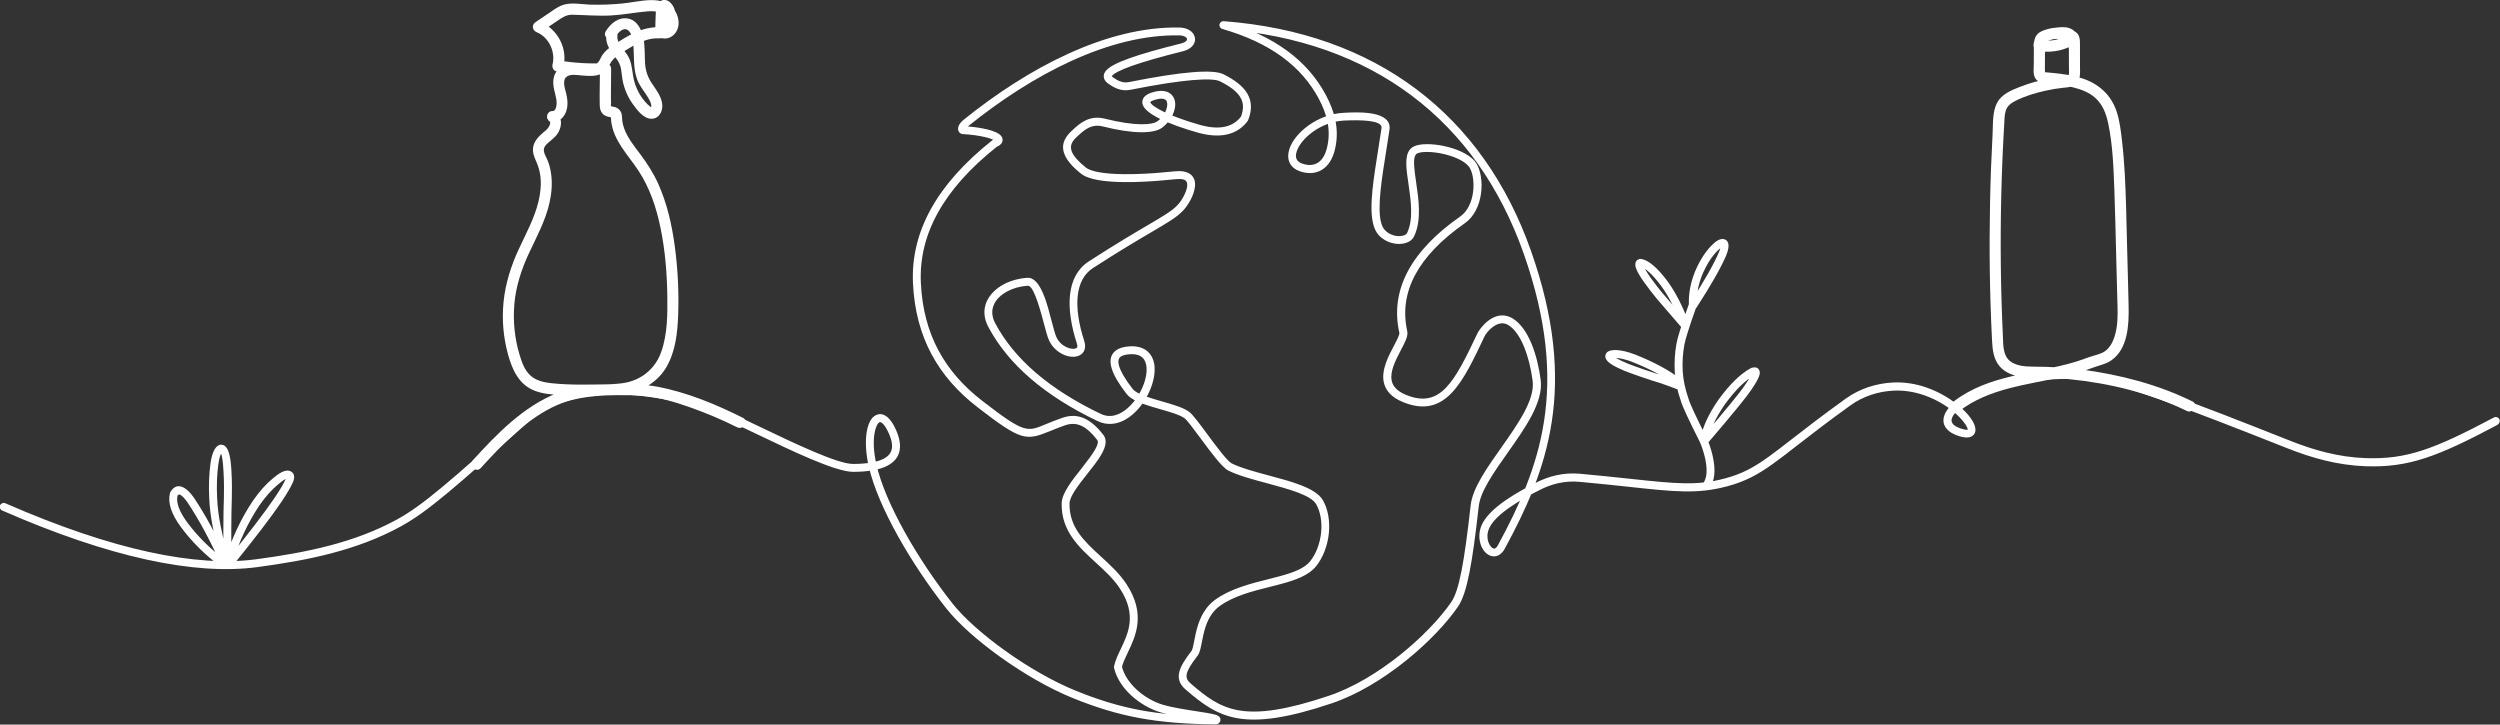 <svg xmlns="http://www.w3.org/2000/svg" id="Layer_2" data-name="Layer 2" viewBox="0 0 844.31 244.72"><rect x="0" y="0" width="844.31" height="244.72" fill="#333333" stroke="none"/><defs><style>      .cls-1 {        fill: #fff;        stroke-width: 0px;      }    </style></defs><g id="layout"><g id="layer1"><path class="cls-1" d="M843.6,143.41h0c-20.49,10.9-30.19,14.55-44.63,14.05h0c-9.61-.33-18.25-2.82-26.35-6.02h0c-35.45-14.04-57.32-22.34-67.01-23.17h0c-26.39-2.25-46.07,8.3-46.52,13.58h0c-.07.81.39,1.94,3.1,2.86h0c1.71.58,2.36.44,2.45.39h0s-.08.07-.1.13h0s0,0,0,0h0c.32-1.36-5-8.45-14.87-11.81h0c-3.16-1.07-6.63-1.68-10.25-1.49h0c-5.1.26-10.18,1.89-14.4,4.92h0c-7.78,5.59-13.5,10.03-18.1,13.6h0c-3.08,2.4-5.68,4.42-8.07,6.13h0c-5.19,3.72-9.4,6.01-15.52,7.65h0c-10.03,2.68-17.6,1.86-33,.2h0c-4.77-.51-10.3-1.11-16.92-1.71h0c-5.21-.47-9.67.88-13.08,2.59h0c-6.2,3.12-15.36,8.22-17.46,13.25h0c-1.37,3.28.23,6.15,1.4,6.64h0c.3.12.89.25,1.62-1.08h0c14.1-25.98,24.61-53.35,8.69-98.51h0c-15.91-45.12-51.28-71.95-101.45-75.74l.47-2.62c16.8,4.83,28.04,13.23,34.23,24.93h0c2.75,5.2,4.75,11.42,2.95,18.55h0c-1.55,6.13-5.81,8.67-10.82,7.4h0c-.29-.07-.58-.16-.87-.26h0c-3.79-1.28-4.68-4.45-3.61-7.62h0c1.84-5.48,9.54-11.75,18.39-12.16h0c3.38-.16,15.18-1.01,15.45,4.8h0c.01.27,0,.55-.04.83h0c-.36,2.45-.75,4.91-1.14,7.34h0c-.38,2.36-.75,4.69-1.08,6.93h0c-1.44,9.86-1.81,17.12.64,19.7h0c2.48,2.61,6.21,2.36,7.27,1.34h0c.11-.1.17-.19.21-.28h0c2.22-4.56,1.35-10.85.49-16.71h0c-.58-3.98-1.26-8.2-.06-10.68h0c.4-.83,1.03-1.51,1.92-1.93h0c4.21-1.97,16.15.07,20.42,4.86h0c3.46,3.89,3.61,15.08-2.23,20.29h0c-.31.28-.64.54-.98.78h0c-15.89,11.1-22.43,23.33-19.47,36.51h0c.39,1.72-1.05,4.25-2.1,6.25h0c-1.9,3.62-3.84,7.44-3.14,10.54h0c.38,1.67,1.6,3.36,4.78,4.68h0c11.74,4.85,16.45-4.51,24.15-20.74h0s.03-.07.03-.07h0c.65-1.38,5.37-8.12,11.19-5.36h0c.26.12.52.27.78.43h0c5.41,3.4,8.31,12.61,9.37,20.7h0c.99,7.55-5.46,16.53-11.11,24.53h0c-4.87,6.9-9.25,13.16-9.81,18.15h0c-2.14,19.06-3.89,29.36-7,33.88h0c-7.79,11.36-25.51,26.9-42.66,32.67h0c-29.79,10.02-38.08,5.04-49.32-4.65h0c-4.29-3.69-2.1-7.78,1.98-13.05h0c.29-.37.53-1.4.92-3.43h0c.59-3.04,1.43-7.49,4.19-11.06h0c.79-1.02,1.74-1.98,2.89-2.8h0c5.22-3.77,11.97-5.44,17.89-6.93h0c5.21-1.31,9.65-2.44,12.5-4.5h0c.66-.48,1.22-1,1.68-1.57h0c4.07-5.1,5.07-13.92,2.03-19.25h0c-1.7-2.98-8.62-4.95-16.63-7.1h0c-4.75-1.27-9.65-2.58-13.07-4.29h0c-2.14-1.07-6.13-6.54-9.28-10.79h0c-2.6-3.51-4.67-6.28-5.47-6.86h0c-1.59-1.15-4.69-2.06-8.28-3.08h0c-3.55-1.02-7.57-2.15-9.93-3.85h0c-.53-.38-1.01-.82-1.4-1.32h0c-4.75-6.15-7.35-11.73-3.64-14.6h0c1.15-.89,2.74-1.3,4.57-1.43h0c5.58-.38,8.27,2.8,8.56,7.04h0c.49,7.26-6.19,18.58-14.51,19.14h0c-1.56.11-3.16-.18-4.72-.93h0c-17.79-8.5-30.17-19.08-36.93-31.82h0c-3.28-6.17-.04-11.59,5.23-14.39h0c2.31-1.23,5.06-2,7.96-2.19h0c4.6-.31,6.88,9.65,8.19,14.63h0c.64,2.42,1.15,4.33,1.59,5.33h0c1.51,3.42,5.28,4.47,6.63,3.87h0c.29-.13.71-.39.31-1.63h0c-3.86-11.89-3.65-22.79,4.01-27.73h0c9.16-5.92,15.51-9.65,20.04-12.31h0c2.52-1.48,4.45-2.61,5.99-3.61h0c3.27-2.11,4.66-3.51,6.04-6.13h0c1.5-2.83,1.53-4.84.41-5.43h0c-.5-.26-1.41-.46-3.01-.3h0c-17.84,1.85-28.51,1.06-32.16-1.9h0c-5.15-4.18-7.99-8.58-4.35-13.07h0c.32-.4.69-.78,1.09-1.16h0c.11-.1.23-.21.34-.32h0c.12-.11.24-.22.36-.34h0c2.28-2.12,5.54-4.93,10.64-3.65h0c10.51,2.65,16.23,2.14,17.92.8h0c3.18-2.5,3.68-5.89,2.85-6.94h0c-.31-.39-1.13-.9-3.21-.39h0c-1.76.43-2.16.89-2.19.97h0s.01-.04,0-.05h0s0,0,0,.01h0c.38,1.54,6.56,4.81,16.75,7.7h0c6.9,1.95,11.41.62,14.02-2.95l-.17.31c1.99-5.12-.03-8.55-7.02-12.06h0c-2.55-1.28-11.95-.8-30.24,2.85h0c-3.3.66-5.74-.79-7.6-2.15h0c-.49-.35-.94-.8-1.21-1.38h0c-.25-.55-.3-1.15-.13-1.74h0c.1-.36.28-.68.48-.96h0c2.05-2.83,10.94-5.78,25.51-9.4h0c2.13-.53,2.07-1.45,2.04-1.57h0c-.08-.3-.68-1.13-2.61-1.17h0c-23.7-.47-49.66,13.24-71.21,30.59h0c-.67.54-.84.94-.85,1.01h0c-.01.06.08-.25-.19-.59h0c-.21-.26-.49-.35-.68-.36h0c5.78.32,11.29,1.47,12.76,3.31h0c.28.35.53.84.49,1.44h0c-.03.56-.3,1.01-.6,1.33h0c-.41.44-.99.76-1.6,1l.33-.19c-18.37,14.59-26.48,29.91-25.73,46.03h0c.82,17.66,8.25,30.2,20.74,39.86h0c14.63,11.32,15.14,10.47,21.84,7.73h0c1.44-.59,3.15-1.29,5.26-2.02h0c5.66-1.97,9.98.88,13.81,5.8h0c2.64,3.39-2.26,9.11-5.38,13.06h0c-3.27,4.14-6.01,7.73-6.06,10.07h0c-.15,8.02,4.91,12.73,10.65,17.98h0c3.03,2.77,6.24,5.7,8.59,9.28h0c6.65,10.15,3.08,17.59.41,23.16h0c-.95,1.99-1.72,3.6-2,5.07v-.55c1.31,5.74,7.5,11.17,13.99,13.09h0c3.02.89,7.43,1.57,11.24,2.16h0c2.65.41,5.1.78,6.36,1.16h0c.26.08.54.17.78.3l-.04-.02h0s-.57,1.21-.57,1.21h0l.61-1.19s1.26.58.89,1.83h0c-.19.63-.71.91-.86.98-.19.1-.41.15-.62.15h0c-20.29-.15-32.96-2.65-48.29-8.86h0c-15.97-6.47-34.87-20.26-42.81-30.35h0c-11.61-14.73-22.99-34.08-26.15-47.91h0c-1.94-8.46-.92-16.63,3.15-17.56h0c2.29-.52,4.2,1.51,5.58,4.23h0c2.94,5.82,2.52,10.61-2.53,13.17h0c-2.69,1.36-6.54,1.98-11.41,2.01h0c-6,.03-20.75-7.08-33.59-13.23h0c-9.72-4.66-18.47-8.83-22.52-9.74h0c-15.49-3.47-27.42-4.08-35.9-2.16h0c-6.5,1.47-12.54,3.61-17.21,7.79h0c-24.97,22.38-34.41,30.72-43.49,35.71h0c-14.95,8.22-31.65,11.54-48.57,13.8h0c-21.03,2.82-49.72-3.17-86.17-19.12-.68-.3-.99-1.09-.69-1.76.3-.68,1.09-.99,1.76-.69h0c36.29,15.88,64.43,21.64,84.74,18.92h0c16.85-2.26,33.14-5.53,47.63-13.49h0c8.74-4.8,17.89-12.87,42.99-35.36h0c5.18-4.64,11.75-6.91,18.4-8.41h0c9.06-2.05,21.44-1.35,37.08,2.16h0c4.44.99,13.56,5.38,23.09,9.94h0c13.29,6.37,27.22,13,32.42,12.97h0c4.73-.02,8.08-.64,10.21-1.72h0c3.12-1.58,3.99-4.36,1.36-9.57h0c-1.42-2.8-2.42-2.87-2.59-2.83h0c-1.1.25-3.26,5.05-1.13,14.35h0c3.03,13.25,14.12,32.22,25.64,46.85h0c7.61,9.66,26.09,23.19,41.72,29.52h0c14.98,6.07,27.31,8.52,47.31,8.67l-.62.15c.08-.04-.33.12-.48.64h0c-.32,1.08.79,1.48.45,1.31l.61-1.19h0l-.57,1.21h0s-.04-.02-.04-.02c-.02-.01-.11-.05-.32-.11h0c-1.04-.31-3.25-.65-6.01-1.08h0c-3.74-.58-8.36-1.28-11.59-2.24h0c-7.1-2.1-14.25-8.1-15.85-15.06-.04-.18-.04-.37,0-.55h0c.36-1.87,1.31-3.82,2.21-5.72h0c2.6-5.43,5.58-11.66-.23-20.53h0c-2.13-3.26-5.08-5.97-8.16-8.78h0c-5.61-5.13-11.69-10.62-11.52-20h0c.06-3.48,3.7-7.96,6.63-11.68h0c4.17-5.28,6.34-8.5,5.36-9.76h0c-3.59-4.61-6.82-6.31-10.82-4.92h0c-2.03.71-3.68,1.38-5.12,1.97h0c-8.11,3.32-9.71,3.34-24.49-8.09h0c-13.06-10.11-20.91-23.36-21.77-41.85h0c-.81-17.27,7.95-33.34,26.74-48.25.1-.08.21-.14.33-.19h0c.47-.19.63-.33.65-.35h0s-.11.12-.12.35h0c-.01.25.09.38.09.38h0c-.57-.71-4.63-1.96-10.82-2.31h0c-.44-.02-.92-.21-1.25-.63h0c-.47-.58-.43-1.28-.33-1.71h0c.2-.86.86-1.73,1.78-2.47h0c21.7-17.48,48.29-31.67,72.94-31.18h0c2.52.05,4.66,1.21,5.15,3.2h0c.57,2.31-1.31,4.15-3.99,4.81h0c-15.2,3.78-22.67,6.56-23.99,8.38h0c-.06.09-.08.13-.08.13h0s0-.09,0-.11h0s.06.13.34.32h0c1.73,1.25,3.36,2.12,5.51,1.69h0c17.82-3.56,28.38-4.42,31.96-2.62h0c7.45,3.74,11.06,8.34,8.31,15.42-.04.11-.1.21-.17.31h0c-3.53,4.81-9.41,6.06-16.91,3.94h0c-9.32-2.64-17.78-6.2-18.62-9.64h0c-.03-.13-.05-.26-.07-.4h0c-.04-.47.04-.94.25-1.38h0c.63-1.28,2.2-1.96,3.96-2.38h0c2.56-.62,4.71-.24,5.95,1.33h0c2.32,2.94.13,8-3.3,10.7h0c-2.87,2.26-9.96,2.28-20.24-.31h0c-3.62-.91-5.91.92-8.17,3.01h0c-.12.11-.23.22-.36.33h0c-.11.11-.23.22-.35.32h0c-.33.3-.6.6-.83.88h0c-1.96,2.41-1.27,5.06,3.96,9.3h0c2.61,2.12,11.96,3.21,30.19,1.32h0c1.86-.19,3.38-.02,4.54.59h0c3.76,1.98,1.86,6.86.7,9.05h0c-1.66,3.14-3.43,4.85-6.96,7.13h0c-1.6,1.03-3.58,2.2-6.08,3.67h0c-4.52,2.65-10.83,6.36-19.95,12.25h0c-5.9,3.81-6.77,12.79-2.91,24.65h0c.72,2.2.07,4.09-1.78,4.91h0c-3.05,1.35-8.22-.85-10.16-5.24h0c-.55-1.25-1.12-3.43-1.73-5.73h0c-1.82-6.92-3.7-12.76-5.42-12.64h0c-2.55.17-4.93.85-6.88,1.89h0c-4.44,2.36-6.47,6.34-4.12,10.77h0c6.41,12.07,18.25,22.31,35.72,30.65h0c1.15.55,2.29.74,3.39.67h0c6.33-.43,12.44-9.93,12.01-16.29h0c-.19-2.85-1.69-4.82-5.71-4.55h0c-1.6.11-2.57.46-3.11.87h0c-1.25.97-1.27,3.87,4.12,10.84h0c.19.25.47.51.85.78h0c1.89,1.36,5.35,2.37,9.1,3.45h0c3.36.96,7.04,1.99,9.11,3.49h0c1.23.89,3.67,4.21,6.05,7.43h0c3.47,4.7,6.93,9.3,8.32,9.99h0c3.12,1.56,7.72,2.8,12.57,4.1h0c7.28,1.95,15.86,4.14,18.26,8.36h0c3.64,6.39,2.41,16.39-2.27,22.24h0c-.63.79-1.37,1.47-2.2,2.07h0c-3.36,2.43-8.4,3.67-13.42,4.93h0c-6.04,1.51-12.25,3.09-16.98,6.5h0c-.92.67-1.7,1.44-2.34,2.27h0c-2.31,2.99-3.07,6.8-3.68,9.93h0c-.32,1.65-.65,3.55-1.43,4.56h0c-4.37,5.63-4.56,7.48-2.35,9.38h0c10.44,8.99,17.71,13.89,46.72,4.14h0c16.51-5.55,33.78-20.68,41.31-31.65h0c2.63-3.83,4.37-13.26,6.54-32.67h0c.65-5.84,5.6-12.77,10.28-19.4h0c5.96-8.44,11.47-16.39,10.65-22.64h0c-1.07-8.14-3.89-16.11-8.14-18.78h0c-.17-.11-.34-.2-.5-.28h0c-3.34-1.58-6.87,2.49-7.62,4.08h0s-.03.07-.03.07h0c-7.2,15.18-13.05,28.07-27.59,22.06h0c-3.76-1.56-5.75-3.83-6.37-6.56h0c-.96-4.27,1.65-9.08,3.38-12.37h0c1.38-2.61,1.97-3.94,1.86-4.42h0c-3.31-14.7,4.23-27.89,20.55-39.29h0c.26-.18.5-.38.74-.58h0c4.77-4.24,4.47-13.75,2.01-16.5h0c-3.5-3.93-14.18-5.67-17.28-4.22h0c-.27.13-.48.33-.65.68h0c-.75,1.53-.35,4.65.3,9.11h0c.82,5.6,1.93,12.82-.73,18.27h0c-.2.4-.47.75-.78,1.05h0c-2.41,2.29-7.85,1.94-11.06-1.44h0c-3.56-3.76-2.68-12.75-1.34-21.93h0c.33-2.26.71-4.61,1.08-6.97h0c.39-2.43.78-4.87,1.13-7.3h0c.02-.12.02-.23.02-.32h0c-.11-2.36-6.99-2.51-12.65-2.25h0c-7.88.37-14.53,6.03-15.98,10.34h0c-.7,2.07-.18,3.52,1.93,4.23h0c.23.08.45.14.67.2h0c3.37.85,6.33-.55,7.57-5.46h0c1.58-6.23-.12-11.74-2.72-16.64h0c-5.77-10.9-16.31-18.93-32.61-23.61-.66-.19-1.07-.85-.95-1.52.12-.68.73-1.15,1.42-1.1h0c51.18,3.87,87.49,31.36,103.77,77.52h0c16.26,46.12,5.46,74.3-8.86,100.67h0c-1.17,2.15-3.07,3.08-5,2.27h0c-2.95-1.23-4.59-5.96-2.84-10.14h0c2.57-6.15,12.89-11.68,18.72-14.61h0c3.74-1.88,8.7-3.4,14.52-2.87h0c6.64.61,12.2,1.2,16.97,1.71h0c15.49,1.66,22.55,2.41,32.02-.13h0c5.73-1.53,9.65-3.65,14.65-7.24h0c2.33-1.68,4.89-3.66,7.99-6.07h0c4.6-3.58,10.35-8.04,18.18-13.66h0c4.68-3.36,10.26-5.13,15.83-5.42h0c4.01-.21,7.82.46,11.25,1.63h0c9.51,3.23,17.55,11.05,16.62,14.96h0c-.02.08-.04.16-.07.24h0c-.2.6-.62,1.08-1.19,1.38h0c-1.18.62-2.82.37-4.56-.22h0c-3.11-1.06-5.13-2.94-4.9-5.62h0c.7-8.18,23.59-18.22,49.41-16.02h0c10.19.87,32.57,9.41,67.76,23.35h0c7.93,3.14,16.25,5.52,25.45,5.83h0c13.7.47,22.87-2.88,43.28-13.73.65-.35,1.46-.1,1.81.55.35.65.1,1.46-.55,1.81ZM74.88,191.59h0c-5.42-3.99-9.98-8.48-13.68-13.45h0c-3.34-4.48-4.61-8.35-3.8-11.6.03-.12.08-.24.14-.35h0c1.21-2.07,2.8-2.52,4.76-1.37h0c.98.57,2.03,1.65,3.16,3.22,0,.01.02.03.03.04h0c4.06,6.1,7.91,13.24,11.56,21.43.3.68,0,1.47-.68,1.77-.68.3-1.47,0-1.77-.68h0c-3.59-8.05-7.37-15.07-11.35-21.04l.03.04c-.91-1.26-1.69-2.09-2.34-2.47h0c-.42-.25-.79-.11-1.1.42l.14-.35c-.61,2.43.51,5.54,3.35,9.35h0c3.54,4.76,7.92,9.05,13.12,12.89.6.44.72,1.28.28,1.87s-1.28.72-1.87.28ZM75.13,190.87h0c-.84-2.08-1.92-6.33-3.25-12.76h0c-.67-3.41-1.08-6.68-1.22-9.82h0c-.21-4.28-.06-8.28.46-12.01,0,0,0-.01,0-.02h0c.5-3.23,1.4-5.18,2.69-5.86h0c.12-.06.23-.11.36-.15.13-.04.26-.07.4-.07h0c.6-.02,1.13.19,1.59.62h0c1.1,1.01,1.77,3.74,2,8.2h0c.11,1.85.16,3.6.17,5.26v-.02s0,0,0,0v.02c0,2.14-.04,5.04-.16,8.7v-.03c-.04,3.43-.06,5.46-.06,6.08h0c-.02,3.88.03,7.6.16,11.19.03.74-.55,1.36-1.29,1.39-.74.03-1.36-.55-1.39-1.29h0c-.13-3.62-.18-7.38-.16-11.29h0c0-.63.02-2.67.06-6.12,0,0,0-.02,0-.03h0c.12-3.63.17-6.5.16-8.61v.02s0,0,0,0v-.02c0-1.61-.06-3.32-.17-5.13h0c-.19-3.73-.57-5.85-1.13-6.37h0c.07.06.16.09.29.09l.4-.07s0,0,0,0h0c-.49.26-.92,1.55-1.28,3.89v-.02c-.49,3.57-.64,7.41-.43,11.52h0c.13,3.01.52,6.15,1.17,9.41h0c1.3,6.26,2.33,10.36,3.11,12.29.28.69-.05,1.47-.74,1.74-.69.28-1.47-.05-1.74-.74ZM75.85,189.65h0c2.35-7.73,5.57-14.61,9.65-20.65,0,0,0-.01.01-.02h0c2.13-3.05,4.33-5.51,6.6-7.38l-.02.02c2.2-1.91,3.95-2.8,5.23-2.68h0c.29.03.56.1.81.22.01,0,.02.01.04.02h0c.77.39,1.17,1.03,1.18,1.93h0c0,.57-.17,1.23-.53,1.98l.02-.04c-.69,1.56-1.99,3.75-3.89,6.59h0c-3.39,4.99-8.85,12.14-16.39,21.45-.47.57-1.31.66-1.88.2-.57-.47-.66-1.31-.2-1.88h0c7.49-9.25,12.9-16.34,16.25-21.26h0c1.82-2.7,3.04-4.76,3.66-6.17,0-.01.01-.03.02-.04h0c.18-.37.27-.62.26-.77h0c0,.18.1.32.29.41l.04.02s.05.02.07.02h0c-.52-.05-1.59.63-3.22,2.04,0,0-.02.01-.02.02h0c-2.08,1.72-4.12,4-6.11,6.85v-.02c-3.92,5.82-7.03,12.46-9.3,19.93-.21.71-.96,1.11-1.67.89-.71-.22-1.11-.96-.89-1.67ZM575.06,163.41h0c1.46-1.78,1.69-4.79.71-9.04v.02c-.46-1.88-1.02-3.59-1.69-5.13l.03.07c-3.86-7.64-6.01-12.27-6.43-13.9l.03.11c-1.21-3.46-1.91-6.74-2.1-9.83h0c-.18-3.32,0-6.55.58-9.7v.02c.3-1.86,1.7-6.31,4.19-13.34.25-.7,1.01-1.06,1.71-.82.7.25,1.06,1.01.82,1.71h0c-2.43,6.88-3.79,11.18-4.07,12.88v.02c-.54,2.94-.71,5.96-.54,9.06h0c.18,2.84.83,5.88,1.95,9.11.01.03.02.07.03.11h0c.37,1.43,2.45,5.89,6.22,13.36.01.02.02.05.03.07h0c.73,1.68,1.34,3.53,1.83,5.56v.02c1.19,5.11.77,8.89-1.24,11.34-.47.57-1.31.66-1.88.19-.57-.47-.66-1.31-.19-1.88ZM570.39,103.29h0c-.19-3.77.46-7.54,1.96-11.32,0,0,0-.02,0-.02h0c1.74-4.17,3.85-7.39,6.32-9.66h0c.99-.91,1.87-1.42,2.64-1.54h0c.65-.11,1.22.03,1.72.4.1.08.19.17.27.28h0c.16.22.28.47.36.75h0c.27.92.05,2.24-.64,3.96,0,0,0,.01,0,.02h0c-1.78,4.19-5.13,10.09-10.04,17.68-.4.62-1.23.8-1.85.4-.62-.4-.8-1.23-.4-1.85h0c4.83-7.47,8.1-13.22,9.82-17.28v.02c.46-1.15.64-1.88.54-2.21h0s.02.05.05.08l.27.28c.12.09.24.13.34.11h0c-.24.04-.67.33-1.28.88h0c-2.18,2-4.07,4.9-5.66,8.71v-.02c-1.34,3.42-1.93,6.82-1.76,10.2.04.74-.53,1.37-1.27,1.4-.74.04-1.37-.53-1.4-1.27ZM567.89,110.05h0c-1.97-5.43-4.28-9.96-6.94-13.57h0c-3.03-4.02-5.41-6.15-7.13-6.39l.6-.05c.37-.12.55-.34.54-.67h0c0,.06.02.15.07.29h0c.27.85,1.09,2.23,2.44,4.15h-.01c1.55,2.12,2.88,3.85,4,5.2v-.02s8.45,9.83,8.45,9.83c.48.56.42,1.41-.14,1.89-.56.48-1.41.42-1.89-.14h0l-8.46-9.83s0-.01-.01-.02h0c-1.16-1.39-2.53-3.18-4.11-5.35h-.01c-1.51-2.15-2.44-3.77-2.8-4.88h0c-.12-.38-.19-.73-.2-1.04h0c-.03-1.01.41-1.67,1.31-1.96.19-.06.4-.08.6-.05h0c2.45.34,5.41,2.82,8.89,7.44h0c2.8,3.83,5.24,8.58,7.3,14.26.25.7-.11,1.46-.8,1.72-.7.25-1.46-.11-1.72-.8ZM566.12,130.24h0c-3.77-2.91-8.76-5.59-14.97-8.05h.02c-2.06-.77-3.81-1.21-5.25-1.29h.03c-.77-.03-1.26,0-1.47.1h0c.22-.1.34-.31.35-.63h0s0-.09,0-.13l-.02-.1s-.02-.06-.03-.08h0c.33.6,2,1.52,5.01,2.76h-.03c3.58,1.37,7.6,2.74,12.06,4.11.02,0,.03.01.05.02h0c3.08,1.09,4.99,1.79,5.74,2.11.68.29.99,1.08.7,1.76s-1.08.99-1.76.7h0c-.69-.3-2.54-.98-5.56-2.05l.05.02c-4.52-1.39-8.6-2.78-12.24-4.18,0,0-.02,0-.03-.01h0c-3.59-1.48-5.7-2.79-6.33-3.93h0c-.11-.19-.19-.39-.24-.59,0-.03-.01-.07-.02-.1h0c-.02-.14-.03-.27-.03-.4h0c.03-.78.43-1.34,1.21-1.7h0c.6-.27,1.5-.39,2.69-.34,0,0,.02,0,.03,0h0c1.71.1,3.72.59,6.03,1.47h.02c6.45,2.56,11.65,5.36,15.62,8.42.59.45.69,1.29.24,1.88-.45.59-1.29.69-1.88.24ZM574.16,148.67h0c.73-4.2,2.79-8.75,6.19-13.65,0,0,.01-.02.02-.03h0c3.87-5.3,7.53-8.85,10.97-10.67.08-.04.15-.07.24-.1h0c.24-.07.47-.12.68-.14h0c1.04-.1,1.7.32,1.98,1.24h0c.07.25.1.52.08.8h0c-.09,1.06-1.06,2.93-2.92,5.61l.02-.02c-1.58,2.38-6.48,8.37-14.7,17.97-.48.56-1.33.63-1.89.15-.56-.48-.63-1.33-.15-1.89h0c8.15-9.51,12.99-15.41,14.5-17.7,0,0,.01-.02.02-.02h0c1.59-2.29,2.41-3.73,2.45-4.31h0s0,.11.03.19h0c.14.47.42.69.82.65h0s-.08.01-.15.04l.24-.1c-3.08,1.62-6.43,4.91-10.06,9.88l.02-.03c-3.17,4.58-5.09,8.78-5.75,12.59-.13.73-.82,1.22-1.55,1.09-.73-.13-1.22-.82-1.09-1.55Z"></path></g><path class="cls-1" d="M740.36,135.54c-11.6-5.71-24.41-9-37.19-10.71-5.58-.75-11.1-.97-16.72-1.01-2.53-.02-5.47-.23-7.56-1.83-2.5-1.93-2.33-5.52-2.46-8.35-.75-15.9-.93-31.84-.55-47.75.19-7.96.52-15.91.99-23.86.09-1.57.06-3.23.56-4.74.54-1.61,1.83-2.51,3.28-3.25,3.16-1.6,6.71-2.65,10.16-3.42,1.94-.44,3.9-.77,5.88-.97s3.97-.26,5.06-2.12c.89-1.53.66-3.52.66-5.2,0-2.28,0-4.57-.01-6.85,0-1.82.12-3.78-1.7-4.84-1.67-.96-4.29-1.23-6.18-1.26-3.38-.05-7.28,1.82-7.79,5.51-.13.92.21,2.13,1.31,2.31,3.74.61,7.49.21,10.94-1.41,1.27-.6,2.42-1.54,2.47-3.06.06-1.64-1.3-2.79-2.73-3.26-1.59-.52-3.4-.28-5.02-.05s-3.54.6-4.95,1.52c-1.53,1.01-1.89,2.65-1.92,4.37-.04,2.11-.02,4.23-.03,6.35,0,1.51-.32,3.39.49,4.74.94,1.56,2.76,1.7,4.38,1.85,2.87.27,5.75.58,8.55,1.29,2.61.66,5.26,1.66,7.3,3.47,2.5,2.22,3.68,5.26,4.37,8.46,1.6,7.44,1.85,15.27,2.13,22.85.3,8,.45,16.01.66,24.01.1,3.97.21,7.93.31,11.9.09,3.54.34,7.18-.26,10.69-.53,3.1-1.73,6.77-4.78,8.21-1.34.63-2.83.91-4.22,1.4-1.64.58-3.25,1.19-4.92,1.69-13.78,4.12-29.14,4.23-40.99,13.32-.81.62-1.22,1.61-.67,2.57.45.8,1.76,1.29,2.57.67,9.91-7.6,22.51-8.73,34.29-11.43,2.86-.66,5.7-1.41,8.48-2.37,1.38-.48,2.74-1,4.14-1.43,1.52-.46,3.08-.95,4.39-1.87,5.6-3.93,5.93-12,5.81-18.16-.15-7.42-.38-14.85-.57-22.27s-.31-14.92-.72-22.37c-.21-3.78-.5-7.55-.94-11.31-.39-3.32-.76-6.73-1.82-9.91-1.91-5.73-6.13-9.44-11.81-11.26-3.06-.98-6.28-1.4-9.47-1.74-.72-.08-1.45-.14-2.17-.21-.16-.01-.72-.02-.86-.13.22.17.08-.5.08-.73,0-1.95.02-3.91.03-5.86,0-.96-.24-2.32.04-3.24.19-.63.68-.68,1.3-.87,1.05-.32,2.14-.55,3.23-.65.74-.07,1.58.09,2.29,0-.13.02.49.17.46.18.29-.87.26-1.2-.08-1-.11.06-.22.12-.33.17-.36.06-.83.38-1.18.51-.55.2-1.12.37-1.69.51-1.82.44-3.73.51-5.58.21l1.31,2.31c.49-3.51,4.98-2.82,7.42-2.27.27.06.81.1,1.05.26-.29-.2,0-.36-.16.13-.26.77,0,2.12,0,2.94,0,1.96,0,3.92.01,5.87,0,.76.1,1.59-.02,2.34-.08.54-.15.54-.65.63-1.79.33-3.65.37-5.45.68-3.64.62-7.22,1.62-10.65,2.98-2.83,1.12-5.94,2.42-7.47,5.25-1.66,3.08-1.36,7.18-1.54,10.56-.42,7.7-.71,15.41-.86,23.12-.31,15.58-.12,31.19.68,46.76.16,3.12.51,6.28,2.66,8.72,1.78,2.01,4.45,3.01,7.04,3.41,2.73.42,5.46.26,8.21.31s5.36.23,8.02.49c13.59,1.34,27.5,4.67,39.79,10.72,2.16,1.06,4.06-2.17,1.89-3.24h0Z"></path><path class="cls-1" d="M250.81,141.06c-9.06-4.52-18.8-8.57-28.78-10.46-5.38-1.02-10.87-.88-16.33-.81-6.46.08-12.99.32-19.43-.37-2.55-.27-5.32-.86-7.23-2.69s-2.8-4.37-3.54-6.81c-1.7-5.58-2.28-11.44-1.79-17.26s2.39-11.74,4.96-17.21,5.51-10.88,6.87-16.81c.72-3.15,1.03-6.42.62-9.63-.21-1.6-.55-3.17-1.15-4.68-.47-1.2-1.58-2.78-1.3-4.13.23-1.13,1.41-1.96,2.23-2.66.99-.84,1.95-1.65,2.6-2.79,1.35-2.34,1.4-5.4-1.07-6.98l-.95,3.49c2.25.01,3.86-1.48,4.63-3.5s.55-4.24.02-6.36c-.4-1.59-1.41-4.36.27-5.55,1.21-.85,3.13-.53,4.5-.42,1.84.16,3.67.38,5.5.03,2.17-.42,3.61-1.81,4.53-3.77,1.14-2.42,3.82-3.76,6.01-5.12s4.7-2.71,7.34-3.33c1.22-.28,2.4-.33,3.65-.31,1.36.03,2.75-.15,3.75-1.19,1.86-1.94,1.74-5.63,1.24-8.06s-3.17-5.13-5.48-2.84c-.99.98-.97,2.38-1.01,3.68-.05,1.57-.16,3.15-.16,4.72,0,1.26.28,2.55,1.43,3.27s2.61.61,3.76,0c1.79-.95,2.73-2.92,2.68-4.9s-.93-4.03-2.4-5.38c-1.91-1.76-4.67-2.27-7.18-2.19-3.22.09-6.41.86-9.61,1.16-3.47.33-6.96.46-10.44.37-3.27-.08-6.98-.99-10.09.35-1.5.65-2.81,1.65-4.16,2.56-1.48,1-2.96,2-4.44,3s-1.04,2.81.45,3.43c4.09,1.69,6.36,6.65,5.29,10.86-.23.9.29,2.14,1.31,2.31,5.49.91,11.03,1.27,16.59,1.02l-1.88-1.88c-.03,4.06-.15,8.14-.08,12.2.02,1.42.38,2.78,1.69,3.55.57.33,1.2.46,1.84.61l.29.07c.4.18.39.08-.05-.3-.02,0,.08,1.44.1,1.57.77,6.65,5.71,11.38,9.21,16.72,3.8,5.8,6.03,12.42,7.42,19.17,1.55,7.47,2.21,15.15,2.32,22.77.09,6.42.11,13.22-2.08,19.35-2.07,5.8-6.96,9.67-13.09,10.49-3.81.51-7.71.36-11.53.83-3.58.44-7.11,1.17-10.48,2.5-11.39,4.48-20.4,13.81-28.48,22.68-1.62,1.78,1.02,4.44,2.65,2.65,7.4-8.12,15.55-16.75,25.79-21.28,6.57-2.91,13.46-3.11,20.6-3.5,6.6-.36,13.03-3.59,16.38-9.42,3.01-5.25,3.7-11.52,3.91-17.46.29-7.93-.13-15.88-1.21-23.74-.97-7.04-2.57-13.99-5.47-20.5-1.61-3.6-3.69-6.86-6.05-10.01-2.05-2.74-4.36-5.55-5.51-8.81-.29-.82-.54-1.69-.64-2.55-.12-.92,0-1.86-.35-2.74s-1.02-1.48-1.9-1.84c-.47-.19-1.38-.19-1.76-.5.36.3.09.03.17-.31.13-.59,0-1.35.01-1.95,0-1.14.02-2.28.02-3.42.02-2.28.03-4.55.05-6.83,0-.98-.86-1.92-1.88-1.88-5.22.24-10.44-.04-15.59-.89l1.31,2.31c1.63-6.37-1.9-12.99-7.9-15.47l.45,3.43c1.81-1.23,3.63-2.46,5.44-3.68,1.63-1.1,3.05-2.12,5.09-2.07,4.38.1,8.67.49,13.06.25,4.11-.22,8.12-1.04,12.21-1.38,2.69-.22,6.25.06,6.82,3.3.08.48.11,1.08-.12,1.53-.09.18-.26.28-.36.44-.17.28-.48-.08-.08.34s.16,0,.24-.2c.12-.32.03-.85.04-1.18.02-.55.04-1.1.06-1.65.02-.63.04-1.26.06-1.89,0-.23.05-.48.02-.71-.04-.38.14-.38-.1-.27l-.95.26c-.65.07-.2-.39-.15-.06.02.15.21.53.26.71.17.64.2,1.35.2,2.01,0,.77.09,2.47-.76,2.73-.44.13-1.11-.03-1.56-.03-.65,0-1.29.05-1.94.13-1.34.17-2.65.47-3.92.93-2.39.86-4.63,2.09-6.77,3.45s-4.48,2.64-5.95,4.63c-1.06,1.44-1.17,3.21-3.14,3.53-1.56.25-3.23-.07-4.79-.19-3.62-.29-7.84.48-8.7,4.69-.54,2.62.56,4.95.94,7.49.15,1,.09,3.69-1.37,3.68-1.91-.01-2.48,2.52-.95,3.49.45.29.04,1.2-.12,1.57-.45.99-1.36,1.63-2.17,2.31-1.97,1.67-3.62,3.64-3.3,6.38.16,1.39.8,2.61,1.33,3.89.56,1.36.95,2.82,1.14,4.29.36,2.88.03,5.83-.64,8.64-1.4,5.77-4.31,10.97-6.77,16.32s-4.37,11.27-5,17.38-.11,12.07,1.47,17.85c1.43,5.24,3.69,10.28,9.07,12.35,2.65,1.02,5.57,1.24,8.38,1.42,3.27.21,6.56.25,9.84.23,6.22-.03,12.55-.47,18.76.09,5.33.49,10.6,2.14,15.63,3.91,5.37,1.89,10.63,4.13,15.72,6.67,2.15,1.08,4.05-2.16,1.89-3.24h0Z"></path><path class="cls-1" d="M207.86,12.43c.76-1.21,2.54-3.41,4.19-2.25,1.45,1.01,1.76,3.76,1.88,5.36.32,4.23-.19,8.54,1.78,12.47.94,1.88,2.34,3.47,3.37,5.3.39.69.8,1.48.88,2.28.03.3-.09.55-.08.83,0,.06-.05.06-.07.1.29-.5.25.1-.03-.31-.22-.33-.82-.7-1.11-.99-.33-.33-.65-.67-.95-1.02-.72-.84-1.34-1.76-1.88-2.72-1-1.78-1.67-3.72-2.01-5.73-.44-2.64-.53-5.1-2.09-7.39-1.33-1.96-3.53-3.81-3.21-6.39.13-1.01-.95-1.88-1.88-1.88-1.12,0-1.75.87-1.88,1.88-.38,3.04,1.56,5.37,3.26,7.64.84,1.13,1.45,2.24,1.7,3.64s.32,2.87.62,4.29c.57,2.68,1.72,5.29,3.3,7.52,1.38,1.95,3.57,4.94,6.21,5.05s4.02-2.43,3.8-4.81c-.24-2.65-1.97-4.86-3.41-6.99-1.52-2.25-2.26-4.43-2.41-7.15s0-5.52-.53-8.24-2.07-6.08-5.16-6.64c-3.31-.6-5.92,1.65-7.56,4.27-1.28,2.05,1.96,3.94,3.24,1.89h0Z"></path></g></svg>